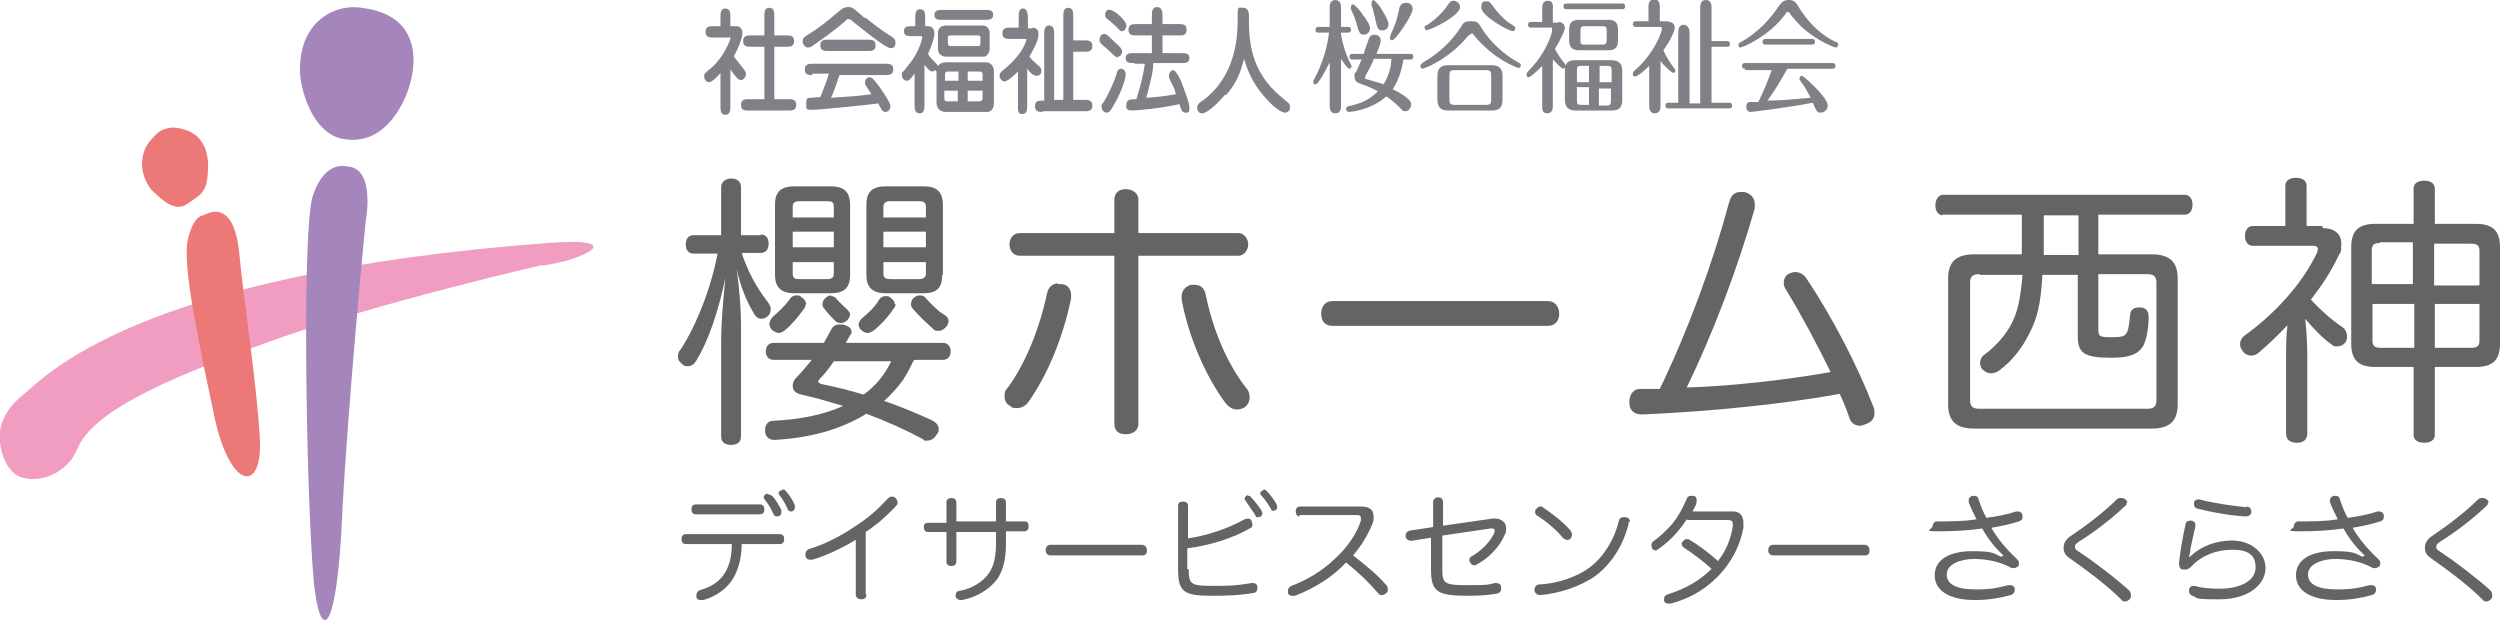 <?xml version="1.0" encoding="UTF-8"?>
<svg xmlns="http://www.w3.org/2000/svg" version="1.1" viewBox="0 0 352.9 87.5">
  <defs>
    <style>
      .cls-1 {
        fill: #ec7978;
      }

      .cls-1, .cls-2, .cls-3 {
        fill-rule: evenodd;
      }

      .cls-4 {
        fill: #646464;
      }

      .cls-2 {
        fill: #a586bc;
      }

      .cls-3 {
        fill: #f09dc1;
      }

      .cls-5 {
        fill: #827f86;
      }
    </style>
  </defs>
  <!-- Generator: Adobe Illustrator 28.6.0, SVG Export Plug-In . SVG Version: 1.2.0 Build 709)  -->
  <g>
    <g id="_レイヤー_1" data-name="レイヤー_1">
      <g>
        <path class="cls-3" d="M76.6,37.4s-23.3,5.3-38.8,10.9c-15.5,5.6-24.8,10-26.9,15.1-1.8,4.3-6.9,5-8.8,3.5C.2,65.4,0,62.4,0,62.4c0,0-.8-3.5,3.3-6.7,2.9-2.3,15.5-17,74-21.4,11.9-.9,4.8,2.5-.8,3.2Z"/>
        <path class="cls-2" d="M51,1.1s-3.3-.7-6.1,1.9c-2.8,2.6-2.8,6.9-2.3,9.1.5,2.2,2,6.7,5.7,7.5,3.7.7,6.7-1.2,8.8-5.6,2-4.4,2.7-11.9-6.1-12.9Z"/>
        <path class="cls-2" d="M49,23.5s-3.1-1-4.8,4c-1.8,5-.8,49.4.3,56.3,1,6.9,3.1,4.8,3.8-11,.8-15.8,3.3-41.4,3.3-41.4,0,0,1.5-7.6-2.5-7.9Z"/>
        <path class="cls-1" d="M24.5,18s-1.6,0-2.5,1c-.9.9-1.7,1.8-1.9,3.4-.3,1.6.5,3.8,1.7,4.8,1.1,1,2.9,2.8,4.6,1.6,1.7-1.2,2.7-1.5,2.9-4,.3-2.5,0-6.4-4.8-6.8Z"/>
        <path class="cls-1" d="M28.7,30.4s-1.4-.1-2.2,3.5c-.8,3.7,1.7,15.1,3.8,25.1,2.2,10,6.6,10.6,6.4,3.4-.3-7.2-2.4-20.8-2.9-26.4-.5-5.6-2.5-7-5.1-5.6Z"/>
      </g>
      <g>
        <path class="cls-5" d="M101.7,10.3c-.4.5-1.2,1.3-1.6,1.3s-.7-.4-.7-.8.1-.5,1.1-1.3c1.6-1.4,2.6-3.8,2.6-4.1s0-.1-.3-.1h-2.1c-.5,0-1.1,0-1.1-.8s.6-.8,1.1-.8h1v-1.2c0-.6,0-1.3.7-1.3s.7.7.7,1.3v1.2h.9c.5,0,.8.4.8,1s-.6,2.2-1.2,3.2c0,.2.5.7,1.1,1.5.5.6.6.8.6,1.1s-.3.8-.7.8-.8-.5-1.5-1.5v5.1c0,.6,0,1.3-.7,1.3s-.7-.6-.7-1.3v-4.4ZM107.9,14v-7.4h-1.9c-.5,0-1.1,0-1.1-.8s.6-.8,1.1-.8h1.9v-2.6c0-.7,0-1.3.7-1.3s.7.6.7,1.3v2.6h1.7c.5,0,1.1,0,1.1.8s-.6.8-1.1.8h-1.7v7.4h2c.5,0,1.1,0,1.1.8s-.6.8-1.1.8h-5.6c-.5,0-1.1,0-1.1-.8s.6-.8,1.1-.8h2.2Z"/>
        <path class="cls-5" d="M122.2,2.5c1.2,1,2.4,1.9,3.7,2.7.2.2.5.3.5.7s0,.9-.7.9-4.5-3.1-5.6-4c-.2-.1-.2-.1-.3-.1-.2,0-.3,0-.5.3-1.3,1.1-2.6,2.1-4.5,3.4-.4.3-.5.3-.8.3-.4,0-.7-.5-.7-.9s.2-.6.9-1c1.6-1,2.3-1.6,4.1-3.1.5-.4.8-.7,1.4-.7s.6,0,2.3,1.5ZM114.7,10.6c-.5,0-1.1,0-1.1-.8s.7-.8,1.1-.8h10.3c.5,0,1.1,0,1.1.8s-.7.8-1.1.8h-6.5c-.4,1.1-.7,2.2-1.2,3.2,3.1-.2,3.4-.2,5.7-.5-.1-.2-.6-.9-.7-1.1-.1-.2-.2-.3-.2-.5,0-.6.4-.8.7-.8s.7.5,1.3,1.3c.5.7,1.6,2.3,1.6,2.8s-.4.8-.7.8c-.4,0-.5-.3-.6-.4,0-.1-.4-.6-.4-.8-1.4.2-8.4.9-9.3.9s-.9,0-.9-.9.3-.7.5-.8c.2,0,.3,0,1.5-.1.7-1.7,1-2.6,1.2-3.3h-2.4ZM122.5,5.6c.5,0,1.1,0,1.1.8s-.6.8-1.1.8h-5.6c-.5,0-1.1,0-1.1-.8s.6-.8,1.1-.8h5.6Z"/>
        <path class="cls-5" d="M132,9.9c-.1.1-.3.2-.4.2-.4,0-1.1-.9-1.1-1v5.6c0,.6,0,1.3-.7,1.3s-.7-.7-.7-1.3v-4.3c-.6.8-.8,1-1.1,1s-.7-.3-.7-.8.1-.4.3-.6c.8-1,1.2-1.5,1.6-2.2.8-1.4,1-2.5,1-2.5,0-.1-.1-.2-.2-.2h-1.3c-.5,0-1.1,0-1.1-.7s.6-.7,1.1-.7h.5v-1.1c0-.6,0-1.3.7-1.3s.7.7.7,1.3v1.1h.4c.6,0,.9.4.9,1.1s-.7,2.4-.9,2.8c.1.2.4.6.7.9.3.3.6.6.7.8.2-.3.6-.5,1-.5h5.8c.6,0,1.1.5,1.1,1.2v4.6c0,1-.7,1.2-.9,1.2h-5.8c-.3,0-1.4,0-1.4-1.4v-4.3ZM139.1,1.4c.5,0,1.1,0,1.1.7s-.7.7-1.1.7h-6.1c-.5,0-1.1,0-1.1-.7s.7-.7,1.1-.7h6.1ZM138.7,3.6c.8,0,1,.7,1,1v2.3c0,.5-.4,1.1-.8,1.1h-5.3c-.8,0-1.2-.5-1.2-1.1v-2.3c0-.7.6-1,1.1-1h5.2ZM135.3,11.4v-1.3h-1.5c-.3,0-.4.2-.4.4v.9h1.9ZM133.3,12.8v1c0,.5.2.5.4.5h1.5v-1.5h-1.9ZM134.1,5c-.2,0-.3.1-.3.3v.8c0,0,0,.4.3.4h3.9c.2,0,.4,0,.4-.4v-.9c0-.2-.3-.2-.4-.2h-3.9ZM138.7,11.4v-.9c0-.2-.1-.4-.4-.4h-1.7v1.3h2.1ZM136.6,12.8v1.5h1.6c.2,0,.5,0,.5-.5v-1h-2.1Z"/>
        <path class="cls-5" d="M145.7,3.9c.9,0,.9.7.9,1,0,.9-1,2.6-1.3,3.1.4.5.7.7,1.2,1.2.3.2.5.4.5.8s-.2.7-.7.7-1-.6-1.3-1v5.1c0,.6,0,1.3-.7,1.3s-.6-.7-.6-1.3v-4.7c-.5.5-1.5,1.4-1.9,1.4s-.7-.5-.7-.8.2-.6.4-.7c.6-.5,1.3-1.1,1.8-1.7,1.2-1.3,1.6-2.6,1.6-2.7s-.2-.1-.2-.1h-2.1c-.5,0-1.1,0-1.1-.8s.6-.8,1.1-.8h1.2v-1.4c0-.6,0-1.3.6-1.3s.7.7.7,1.3v1.5h.7ZM147.2,15.8c-.5,0-1.1,0-1.1-.8s.5-.8,1.3-.8V4.9c0-.6,0-1.3.7-1.3s.7.7.7,1.3v9.2h1.3V2.4c0-.6,0-1.3.7-1.3s.7.7.7,1.3v3.3h1.6c.5,0,1.1,0,1.1.8s-.6.8-1.1.8h-1.6v6.8h1.6c.5,0,1.1,0,1.1.8s-.6.8-1.1.8h-5.9Z"/>
        <path class="cls-5" d="M157.8,8.1c-.2,0-.3,0-1.3-1-.2-.2-1-.8-1.1-1-.1,0-.2-.3-.2-.5,0-.3.2-.8.6-.8s.4,0,1.4,1c1,.9,1.1,1,1.2,1.4,0,.5-.3.8-.6.8ZM157.3,14.7c-.6,1.1-.8,1.2-1.1,1.2s-.7-.3-.7-.8,0-.3.3-.7c.5-.8,1.3-2.4,1.8-3.9,0-.2.2-.8.6-.8.6,0,.7.6.7.7,0,1.1-1,3.3-1.6,4.3ZM159,3.6c0,.4-.3.8-.6.8s-.2,0-.9-.7c-.2-.2-1.1-1-1.3-1.1-.1-.1-.2-.3-.2-.5,0-.6.4-.8.7-.7.6,0,2.3,1.5,2.3,2.2ZM160,8.9c-.5,0-1.1,0-1.1-.7s.6-.7,1.1-.7h2.6v-2.5h-2.2c-.5,0-1.1,0-1.1-.8s.6-.8,1.1-.8h2.2v-1.1c0-.6,0-1.3.7-1.3s.8.6.8,1.3v1.1h2.3c.5,0,1.1,0,1.1.8s-.6.8-1.1.8h-2.3v2.5h2.7c.5,0,1.1,0,1.1.7s-.6.7-1.1.7h-4c0,1.2-.5,3.1-1,4.9,2.1-.1,3.4-.4,4.2-.5-.2-.7-.3-1-.6-1.5-.4-.8-.4-.9-.4-1.1,0-.5.4-.8.6-.8s.6.4,1.1,1.5c.2.6,1.2,3,1.2,3.8s-.2.7-.6.7-.6-.4-.8-1.2c-2.7.6-5.9.9-6.8.9s-.7-.7-.7-.8c0-.8.6-.8,1.4-.8.5-1.5,1-3.4,1.2-5h-1.3Z"/>
        <path class="cls-5" d="M172.9,13.4c-.9,1.1-2.5,2.6-3.2,2.6s-.7-.7-.7-.8c0-.5.3-.7.9-1.1,4.5-3.4,4.8-8.8,4.8-11.1s0-1.9.8-1.9.8.9.8,1.2c0,3.1,0,7.7,4.7,11.5.9.8,1.1.8,1.1,1.3s-.3.8-.7.8c-.7,0-2-1.2-2.6-1.9-1.6-1.7-2.5-3.4-3.2-5.7-.5,2.1-1.2,3.6-2.5,5.1Z"/>
        <g>
          <path class="cls-5" d="M189.3,14.9c0,.3,0,1.1-.8,1.1s-.8-.8-.8-1.1v-6.1c-.6,1.2-1.6,3.1-2,3.1s-.3-.2-.3-.4,0-.2.1-.3c1.3-2.4,1.9-4.8,2.1-6.6h-1.5c-.2,0-.4,0-.4-.4s.3-.4.4-.4h1.6V1.1c0-.3,0-1.1.8-1.1s.8.8.8,1.1v2.7h1c.1,0,.4,0,.4.4s-.3.4-.4.4h-1v.3c.2,1.2.6,2.5,1.1,3.6.1.3.4.7.4.8,0,.2-.2.4-.3.4-.3,0-.8-.8-1.2-1.4v6.6ZM190.9,8.4c-.1,0-.4,0-.4-.4s.3-.4.4-.4h1.6c.1-.4.7-2.1.8-2.3.2-.3.4-.4.7-.4.5,0,.9.3.9.8s-.4,1.4-.6,1.9h4.8c.1,0,.4,0,.4.4s-.3.4-.4.4h-1c-.3,2.1-1,3.4-1.5,4.2,1.1.5,1.9,1.1,2.2,1.4.2.2.4.4.4.7,0,.6-.4,1-.8,1s-.4-.1-.6-.3c-.7-.7-1.1-1.1-2.1-1.8-2.2,2-5.2,2.2-5.3,2.2-.2,0-.4-.2-.4-.4s.2-.4.3-.4c1.4-.3,2.8-.7,4.2-2.1-.5-.3-.9-.5-2.5-1.1-.3-.1-.8-.3-.8-1s0-.4.2-.6c.3-.6.5-1.1.8-1.8h-1.3ZM192.3,2c.5.6,1.1,1.5,1.1,2s-.4.9-.9.9-.6-.3-.8-.8c-.2-.9-.6-2-1-2.8,0,0,0-.2,0-.3,0-.2.1-.4.3-.4s1.1,1,1.3,1.4ZM193.9,8.4c-.3.8-.7,1.5-1.1,2.2,0,.1-.1.2-.1.3,0,.2,0,.3.3.3,1.3.4,1.8.5,2.3.7.9-1.4,1.1-2.9,1.1-3.6h-2.5ZM195.1,4.3c-.5,0-.7-.4-.8-.9-.2-.9-.4-1.8-.7-2.7,0-.1,0-.2,0-.3,0-.2.2-.4.3-.4s.5.5.8.8c.2.3,1.3,2,1.3,2.6s-.4.9-.9.9ZM197.5,4.7c-.2.3-.8,1-1,1s-.3-.2-.3-.4.4-1.1.5-1.3c.3-.7.5-1.3.8-2.7,0-.3.3-.9.9-.9s1,.2,1,.9-1.5,2.9-1.9,3.4Z"/>
          <path class="cls-5" d="M207.3,5c-2.9,3.5-6.3,4.7-6.5,4.7s-.3-.2-.3-.4.2-.3.4-.5c2.1-1.2,4-2.9,5.4-5.1.3-.6.6-.7,1.3-.7s1,0,1.5.9c1.3,2.1,3.2,3.8,5.2,4.9.2.1.4.2.4.4s-.2.4-.3.4-3.5-1.1-6.4-4.7c-.1-.2-.2-.2-.2-.2s-.1,0-.3.2ZM201.5,4.3c-.2,0-.4-.2-.4-.4s0-.3.4-.4c1.3-.9,2.2-1.8,2.8-2.7.4-.6.6-.7.9-.7.4,0,.9.4.9.9,0,1.2-4,3.2-4.6,3.2ZM212.1,14c0,1.4-.7,1.6-1.6,1.6h-6c-1.1,0-1.6-.4-1.6-1.6v-3.2c0-1.3.6-1.6,1.6-1.6h6c1.1,0,1.6.4,1.6,1.6v3.2ZM210.5,10.7c0-.6-.1-.8-.7-.8h-4.5c-.6,0-.7.2-.7.8v3.3c0,.6.1.8.7.8h4.5c.6,0,.7-.2.7-.8v-3.3ZM209.9.2c.3,0,.4,0,1.1,1,1,1.3,1.9,2,2.6,2.4.2.1.3.2.3.4s-.2.4-.3.4c-.7,0-4.5-2.2-4.5-3.3s.5-.9.9-.9Z"/>
          <path class="cls-5" d="M220,3.1c.7,0,.9.6.9.8,0,.4-.5,1.5-1.4,3,.2.4.7,1.3,1.4,2.1,0,0,.1.2.1.3,0,.2-.2.4-.3.4-.3,0-1.2-1-1.5-1.3v6.5c0,.3,0,1.1-.8,1.1s-.7-.8-.7-1.1v-5.6c-.4.4-1.6,1.6-1.9,1.6s-.3-.2-.3-.4,0-.2.1-.3c1.3-1.4,1.5-1.7,2.2-2.8.8-1.3,1.3-2.7,1.3-3.2s-.1-.3-.3-.3h-2.7c-.1,0-.4,0-.4-.4s.3-.4.4-.4h1.6V1.1c0-.2,0-1,.8-1s.7.8.7,1v2.1h.8ZM229,.5c.1,0,.4,0,.4.4s-.3.4-.4.4h-7.9c-.1,0-.4,0-.4-.4s.3-.4.4-.4h7.9ZM229,14.1c0,1.2-.6,1.5-1.5,1.5h-5.1c-1,0-1.5-.5-1.5-1.5v-4.1c0-1.2.5-1.5,1.5-1.5h5.1c1,0,1.5.5,1.5,1.5v4.1ZM228.4,5.7c0,1-.4,1.4-1.4,1.4h-4.1c-1.1,0-1.4-.6-1.4-1.4v-1.5c0-1,.4-1.4,1.4-1.4h4.1c1,0,1.4.4,1.4,1.4v1.5ZM224.3,11.6v-2.3h-1.1c-.6,0-.6.2-.6.7v1.6h1.8ZM222.6,12.4v1.7c0,.6.1.7.6.7h1.1v-2.5h-1.8ZM226.8,4.4c0-.6-.1-.7-.6-.7h-2.5c-.5,0-.6.1-.6.7v1.2c0,.6,0,.7.6.7h2.5c.5,0,.6-.2.6-.7v-1.2ZM227.5,11.6v-1.6c0-.6-.1-.7-.6-.7h-1.1v2.3h1.7ZM225.7,12.4v2.5h1.1c.5,0,.6-.2.6-.7v-1.7h-1.7Z"/>
          <path class="cls-5" d="M235.6,3.1c.7,0,.8.6.8.8,0,.5-.6,1.8-1.6,3.2.4.9.9,1.7,1.5,2.5.1.2.2.2.2.3,0,.2-.1.4-.3.4s-1.5-1.2-1.8-1.7v6.2c0,.4,0,1.2-.8,1.2s-.8-.8-.8-1.2v-5.5c-.9.9-1.7,1.5-2,1.5s-.3-.2-.3-.4.1-.3.2-.4c2.9-2.5,3.9-5.6,3.9-5.9s-.2-.3-.3-.3h-3.4c-.1,0-.4,0-.4-.4s.3-.4.4-.4h1.8v-2c0-.3,0-1.1.8-1.1s.8.8.8,1.1v2h1.2ZM236.9,14.5V4.6c0-.5.1-1.1.8-1.1s.8.9.8,1.1v10h1.5V1.1c0-.5.1-1.1.8-1.1s.8.6.8,1.1v4.7h2.2c.1,0,.4,0,.4.4s-.3.4-.4.4h-2.2v7.9h2.5c.1,0,.4,0,.4.4s-.3.4-.4.4h-8.6c-.1,0-.4,0-.4-.4s.3-.4.4-.4h1.5Z"/>
          <path class="cls-5" d="M259.1,6.7c-.2,0-3.6-1.3-5.8-4-.2-.2-.6-.7-.7-.9,0,0,0-.1-.2-.1s-.2,0-.3.2c-2.3,3.2-6.1,4.8-6.4,4.8s-.3-.2-.3-.4.2-.3.4-.4c2.4-1.3,4.2-3.4,5.2-4.9.6-.9,1-1,1.5-1,.8,0,1,.3,1.6,1.3,2,3.1,4.3,4.3,5,4.6.2,0,.4.2.4.4s-.2.4-.3.4ZM246.4,9.7c-.2,0-.5,0-.5-.4s.3-.4.5-.4h12.2c.2,0,.5,0,.5.4s-.3.4-.5.4h-6.3c-1.1,2-1.8,3.1-2.8,4.5,1.9,0,3.8-.2,6.1-.4-.4-.7-.7-1.4-1.4-2.3-.1-.2-.2-.3-.2-.4,0-.2.2-.4.3-.4.3,0,1.5,1.2,2,1.7.8.8,1.7,1.9,1.7,2.5s-.5,1-1,1-.6-.2-1.1-1.4c-3.6.7-8.6,1.3-8.8,1.3-.4,0-.6-.4-.6-.7s.1-.7.5-.7c.2,0,.9,0,1.2,0,.6-1.2,1.3-2.8,1.9-4.5h-3.8ZM255.7,5.5c.2,0,.5,0,.5.4s-.3.4-.5.4h-6.4c-.2,0-.5,0-.5-.4s.3-.4.5-.4h6.4Z"/>
        </g>
      </g>
      <g>
        <path class="cls-4" d="M107.4,33.1c.7,0,1.1.5,1.1,1.3s-.4,1.3-1.1,1.3h-2.7c1.2,3.7,2.9,5.9,3.8,7.1.2.3.3.6.3.8,0,.5-.2.9-.5,1.1-.3.2-.5.3-.8.3-.4,0-.8-.2-1.1-.8-.8-1.3-1.8-3.4-2.4-6.2.4,3,.6,5.8.6,7.8v15.8c0,.8-.5,1.2-1.4,1.2s-1.4-.4-1.4-1.2v-13.5c0-2.7.3-5.9.6-8.9-1,4.8-2.4,8.9-4.1,11.7-.3.5-.7.8-1.2.8s-.6-.1-.9-.4c-.4-.3-.5-.6-.5-1s.1-.7.4-1c1.6-2.4,4-7.4,5.2-13.5h-3.4c-.7,0-1.1-.5-1.1-1.3s.4-1.3,1.1-1.3h3.9v-6.8c0-.7.6-1.2,1.4-1.2s1.4.4,1.4,1.2v6.8h2.8ZM128.9,51c-.4.9-.9,1.8-1.4,2.6-.8,1.1-1.7,2.1-2.7,3,2.4.8,4.7,1.8,6.7,2.7.6.3,1,.7,1,1.2s0,.5-.2.7c-.3.6-.8,1-1.4,1s-.4,0-.6-.2c-2.4-1.3-5.1-2.5-8-3.6-3.4,2.1-7.6,3.4-13,3.7h0c-.8,0-1.3-.5-1.3-1.3h0c0-.9.4-1.4,1.2-1.4,3.9-.2,7.2-.9,9.8-2.1-2-.6-4-1.2-5.9-1.6-.8-.2-1.2-.6-1.2-1.2s.2-.9.7-1.4c.7-.7,1.3-1.5,2-2.3h-5.4c-.7,0-1.1-.5-1.1-1.2s.4-1.2,1.1-1.2h7.1c.4-.7.7-1.3,1-1.8.2-.5.6-.8,1.2-.8s.5,0,.8.1c.6.2.9.5.9.9s0,.3-.2.5c-.2.4-.4.7-.6,1.1h13.7c.7,0,1.1.5,1.1,1.2s-.4,1.2-1.1,1.2h-4ZM113.7,43c0,.2,0,.4-.3.7-.7,1-1.6,2.1-2.7,3-.3.2-.6.3-.8.3s-.7-.2-1-.5c-.2-.3-.3-.6-.3-.8s.2-.7.5-1c.8-.7,1.7-1.5,2.4-2.5.2-.3.5-.5.9-.5s.5,0,.8.3c.4.3.6.6.6,1ZM120,38.8c0,1.9-.9,2.6-2.8,2.6h-5c-1.8,0-2.8-.7-2.8-2.6v-9.9c0-1.9.9-2.6,2.8-2.6h5c1.9,0,2.8.7,2.8,2.7v9.8ZM117.7,30.7v-1.5c0-.7-.3-.8-1-.8h-3.8c-.7,0-1,.2-1,.8v1.5h5.8ZM111.9,34.9h5.8v-2.2h-5.8v2.2ZM111.9,38.6c0,.7.3.8,1,.8h3.8c.7,0,1-.2,1-.8v-1.6h-5.8v1.6ZM117.7,51c-.6.9-1.3,1.8-2,2.5-.2.2-.2.3-.2.4s.2.2.4.3c2,.4,4,.9,6,1.5,1.7-1.2,3-2.8,3.9-4.7h-8.1ZM117.3,41.8c.3,0,.6.1.8.4.4.5,1,1,1.5,1.5.2.2.4.5.4.7s-.2.6-.4.8c-.3.3-.6.4-.9.4s-.6-.1-.8-.3c-.4-.4-1-1-1.6-1.8-.2-.2-.2-.4-.2-.6,0-.3.2-.7.5-.9.2-.2.5-.3.8-.3ZM126.4,42.9c0,.2,0,.4-.2.6-.8,1.2-1.8,2.3-2.8,3.1-.3.2-.6.4-.9.4s-.6-.1-.9-.4c-.3-.2-.4-.6-.4-.8s.2-.6.4-.8c1-.8,2-1.8,2.5-2.7.2-.3.5-.5.9-.5s.4,0,.7.2c.4.3.6.6.6.9ZM133,38.8c0,1.9-.8,2.6-2.7,2.6h-5.2c-1.8,0-2.8-.7-2.8-2.6v-9.9c0-1.9.9-2.6,2.8-2.6h5.2c1.9,0,2.8.7,2.8,2.7v9.8ZM130.7,30.7v-1.5c0-.7-.4-.8-1-.8h-4c-.6,0-1,.2-1,.8v1.5h6ZM124.7,34.9h6v-2.2h-6v2.2ZM124.7,38.6c0,.7.4.8,1,.8h4c.6,0,1-.2,1-.8v-1.6h-6v1.6ZM129.9,41.7c.3,0,.6.1.8.4.7.8,1.8,1.9,2.7,2.4.3.2.5.5.5.8s-.1.6-.4.9-.6.5-1,.5-.6,0-.8-.3c-.9-.8-2.1-1.9-2.9-2.9-.2-.2-.2-.4-.2-.6,0-.4.2-.8.6-1,.2-.2.5-.2.7-.2Z"/>
        <path class="cls-4" d="M149.3,40.1c.2,0,.4,0,.6,0,.8.1,1.3.7,1.3,1.6s0,.3,0,.4c-1.1,5.4-3.3,10.8-6,14.6-.4.6-1,.9-1.6.9s-.7,0-1-.3c-.6-.3-.8-.8-.8-1.4s.1-.8.4-1.1c2.6-3.5,4.6-8.6,5.6-13.4.2-.9.8-1.4,1.6-1.4ZM160.7,59.8c0,1-.8,1.5-1.8,1.5s-1.6-.5-1.6-1.5v-23.7h-13.4c-.8,0-1.4-.7-1.4-1.6s.6-1.6,1.4-1.6h13.4v-4.7c0-1,.7-1.5,1.6-1.5s1.8.5,1.8,1.5v4.7h14.1c.8,0,1.4.8,1.4,1.6s-.6,1.6-1.4,1.6h-14.1v23.7ZM168.6,40.2c.8,0,1.4.4,1.6,1.4,1,4.9,3,9.8,5.9,13.4.2.3.3.7.3,1.1,0,.6-.3,1.1-.7,1.4-.4.2-.7.3-1.1.3-.6,0-1.1-.3-1.6-.9-2.7-3.6-5.2-9.2-6.2-14.6,0-.2,0-.3,0-.5,0-.8.6-1.4,1.3-1.6.2,0,.3,0,.5,0Z"/>
        <path class="cls-4" d="M188.1,46c-1,0-1.6-.6-1.6-1.7s.6-1.8,1.6-1.8h30.4c1,0,1.6.8,1.6,1.8s-.6,1.7-1.6,1.7h-30.4Z"/>
        <path class="cls-4" d="M258.4,52.5c-1.9-3.9-4.2-8.2-6.4-11.8-.2-.3-.2-.6-.2-.8,0-.6.3-1.1.8-1.3.3-.1.5-.2.8-.2.6,0,1.2.3,1.6.9,3.6,5.4,7.2,12.3,9.4,18,.2.4.2.7.2,1,0,.8-.4,1.3-1.3,1.6-.3.1-.5.2-.8.2-.6,0-1.2-.4-1.4-1-.4-1.2-.8-2.2-1.4-3.5-7.6,1.4-18.3,2.5-27.8,2.9h-.2c-1,0-1.7-.6-1.7-1.6v-.2c0-1,.6-1.8,1.5-1.8.5,0,1,0,1.4,0h1.4c4-8.3,7.5-17.8,9.8-26.4.3-1,.8-1.4,1.6-1.4s.4,0,.5,0c.9.2,1.5.8,1.5,1.7s0,.4,0,.6c-2.4,8.5-6,17.9-9.6,25.3,6.7-.2,14.9-1.2,20.4-2.2Z"/>
        <path class="cls-4" d="M274.3,30.4c-.7,0-1.1-.6-1.1-1.4s.4-1.5,1.1-1.5h34.1c.7,0,1.1.6,1.1,1.4s-.4,1.4-1.1,1.4h-12.2v5.6h7.5c2.5,0,3.7,1,3.7,3.4v17.8c0,2.4-1.2,3.4-3.7,3.4h-25c-2.5,0-3.7-1-3.7-3.4v-17.8c0-2.4,1.2-3.4,3.7-3.4h6.7c0-1.9,0-3.8,0-5.6h-11.3ZM279.4,38.7c-.9,0-1.3.3-1.3,1.2v16.6c0,.9.4,1.2,1.3,1.2h23.7c.9,0,1.3-.3,1.3-1.2v-16.6c0-.9-.4-1.2-1.3-1.2h-6.9v7.8c0,1,.2,1.1,1.9,1.1s1.9-.2,2.2-.8c.2-.5.3-1.4.4-2.4,0-.6.5-1,1.2-1h.2c.8,0,1.2.5,1.2,1.3,0,1.7-.3,3.3-.8,4.2-.8,1.2-2,1.6-4.6,1.6-3.7,0-4.6-.7-4.6-3v-8.7h-5c-.2,4.2-.8,6.2-1.7,8-1.1,2.3-2.6,4.2-4.4,5.5-.4.3-.8.4-1.2.4s-.8-.2-1.2-.6c-.2-.3-.3-.6-.3-.9s.2-.9.7-1.2c1.5-1.1,3-2.8,3.8-4.4s1.2-3.3,1.5-6.8h-6ZM288.5,30.4c0,1.9,0,3.8,0,5.6h4.9v-5.6h-4.8Z"/>
        <path class="cls-4" d="M327.9,32.2c1.6,0,2.6.8,2.6,2.2s-.1,1.1-.4,1.7c-1,2.2-2.5,4.4-3.9,6.2,1.5,1.6,3.1,3,4.5,3.9.4.3.6.8.6,1.2s0,.6-.2.9c-.3.4-.7.6-1.2.6s-.6-.1-.8-.3c-1.2-.8-2.5-2.2-3.7-3.6.2,1.8.3,3.6.3,5.4v10.8c0,.9-.6,1.3-1.5,1.3s-1.5-.4-1.5-1.3v-10.3c0-1.7,0-3.4.2-5-1.4,1.5-3,3-4.2,4-.3.2-.6.3-.9.3-.5,0-.9-.2-1.2-.6-.2-.3-.4-.6-.4-1s.2-.9.6-1.2c4.2-3,8.2-7.3,10.3-11.8,0-.2.1-.3.1-.4,0-.3-.2-.5-.6-.5h-8.6c-.7,0-1.1-.6-1.1-1.4s.4-1.4,1.1-1.4h4.6v-5.7c0-.7.6-1.1,1.5-1.1s1.5.4,1.5,1.1v5.7h2.2ZM340.7,26.6c0-.7.6-1.1,1.5-1.1s1.5.4,1.5,1.1v5h5.8c2.3,0,3.4.9,3.4,3.3v13.6c0,2.4-1.1,3.3-3.4,3.3h-5.8v9.6c0,.7-.6,1.1-1.5,1.1s-1.5-.4-1.5-1.1v-9.6h-5.4c-2.3,0-3.4-.9-3.4-3.3v-13.6c0-2.4,1.1-3.3,3.4-3.3h5.4v-5ZM336,34.3c-.8,0-1.2.2-1.2,1v4.8h5.8v-5.9h-4.7ZM334.9,42.9v5.2c0,.8.4,1,1.2,1h4.7v-6.2h-5.8ZM350,40.2v-4.8c0-.8-.4-1-1.2-1h-5.2v5.9h6.3ZM348.8,49.1c.8,0,1.2-.2,1.2-1v-5.2h-6.3v6.2h5.2Z"/>
      </g>
      <g>
        <path class="cls-4" d="M96.8,76.8c-.4,0-.6-.3-.6-.7s.2-.7.6-.7h13.3c.4,0,.6.3.6.7s-.2.7-.6.7h-5.4c0,2-.5,3.7-1.3,5-.9,1.4-2.4,2.4-4.1,2.9-.1,0-.3,0-.4,0-.3,0-.5-.1-.6-.4,0-.1,0-.2,0-.3,0-.3.2-.6.5-.7,1.5-.4,2.8-1.2,3.5-2.4.7-1.1,1-2.4,1-4.1h-6.4ZM107.3,71.2c.4,0,.6.3.6.7s-.2.7-.6.7h-9.1c-.4,0-.6-.3-.6-.7s.2-.7.6-.7h9.1ZM108.5,69.8c.2,0,.3.1.5.2.5.5,1,1.4,1.3,2,0,.1,0,.3,0,.4,0,.3-.3.5-.6.5s-.4-.1-.5-.3c-.3-.7-.7-1.4-1.2-2-.1-.2-.2-.3-.2-.4,0-.2.2-.5.5-.5ZM110.4,69.1c.2,0,.4,0,.5.2.5.5,1,1.3,1.3,2,0,.1,0,.2,0,.4s-.2.5-.5.5-.4-.1-.5-.3c-.3-.7-.7-1.4-1.1-1.9-.1-.2-.2-.3-.2-.4,0-.2.3-.4.5-.4Z"/>
        <path class="cls-4" d="M122.3,84c0,.4-.3.6-.7.6s-.8-.2-.8-.7v-7.7c-2,1.2-4.1,2.2-6.1,2.8-.1,0-.3,0-.4,0-.3,0-.5-.2-.6-.5,0,0,0-.2,0-.3,0-.3.2-.6.5-.7,2-.6,4.3-1.7,6.5-3.2,1.9-1.2,3.2-2.4,4.6-3.9.2-.2.4-.3.6-.3s.3,0,.5.2c.2.2.3.4.3.6s0,.3-.2.5c-1.1,1.2-2.5,2.5-4.3,3.7v8.7Z"/>
        <path class="cls-4" d="M133.6,70.9c0-.4.3-.6.7-.6s.7.2.7.6v2.7h5.6v-2.7c0-.4.3-.6.7-.6s.7.2.7.6v2.7h2.6c.5,0,.6.3.6.7s-.2.7-.6.7h-2.6v1.8c0,2.1-.4,3.7-1.2,4.9-1.1,1.5-2.9,2.6-5,3,0,0-.2,0-.2,0-.4,0-.6-.2-.7-.5,0,0,0-.1,0-.2,0-.3.2-.6.6-.6,1.7-.3,3.3-1.3,4.1-2.5.7-1,1-2.3,1-4.3v-1.5h-5.6v4.2c0,.4-.3.6-.7.6s-.7-.2-.7-.6v-4.2h-2.6c-.4,0-.6-.3-.6-.7s.2-.6.6-.6h2.6v-2.7Z"/>
        <path class="cls-4" d="M148.3,78.4c-.4,0-.7-.3-.7-.7s.2-.8.7-.8h12.9c.4,0,.7.3.7.8s-.2.7-.7.7h-12.9Z"/>
        <path class="cls-4" d="M167.8,80.4c0,2.2.4,2.3,3.7,2.3s3.7-.2,5.2-.4c0,0,.1,0,.2,0,.3,0,.6.2.6.6h0c0,.5-.2.8-.6.8-1.5.3-3.5.4-5.8.4-4.1,0-4.8-.6-4.8-3.8v-8.9c0-.5.3-.6.7-.6s.7.2.7.6v4.6c2.7-.4,5.7-1.4,8-2.7.1,0,.3-.1.4-.1.3,0,.5.1.6.4,0,.1.1.3.1.4,0,.3-.1.5-.4.6-2.4,1.4-5.7,2.4-8.8,2.8v2.9ZM176.2,70c.2,0,.3,0,.4.2.5.5,1.1,1.3,1.5,1.9,0,.1.1.2.1.4s-.2.5-.6.5-.3,0-.4-.3c-.4-.6-.9-1.3-1.3-1.9-.1-.1-.2-.3-.2-.4,0-.2.2-.5.5-.5ZM178.3,69.1c.2,0,.3,0,.5.2.4.4,1.1,1.3,1.4,1.9,0,.1.1.2.1.4s-.2.5-.5.5-.3,0-.4-.3c-.4-.6-.8-1.3-1.3-1.8-.2-.2-.2-.2-.2-.4s.3-.4.5-.4Z"/>
        <path class="cls-4" d="M183.5,72.9c-.4,0-.6-.3-.6-.7s.2-.7.6-.7h8.7c.7,0,1.2.2,1.5.6.1.2.2.5.2.9s0,.6-.2,1c-.6,1.5-1.5,3-2.7,4.4,1.9,1.5,3.3,2.6,4.7,4.2.2.2.2.4.2.6s0,.4-.2.5c-.2.2-.4.3-.6.3s-.4,0-.6-.3c-1.3-1.5-2.6-2.8-4.5-4.3-1.9,2.1-4.6,3.7-7.2,4.7-.1,0-.3,0-.4,0-.3,0-.5-.1-.6-.4,0,0,0-.2,0-.3,0-.3.2-.6.5-.7,2.1-.8,4.2-2,6-3.7,1.8-1.6,3.2-3.6,3.8-5.5,0-.2,0-.3,0-.4,0-.3-.2-.4-.6-.4h-8.1Z"/>
        <path class="cls-4" d="M199.2,76.3c0,0-.1,0-.1,0-.4,0-.6-.2-.7-.6h0c0-.4.2-.7.6-.8l3.3-.5v-3.5c0-.4.3-.7.7-.7s.7.2.7.7v3.3l7-1c.2,0,.3,0,.4,0,.5,0,.9.2,1.2.5.2.2.3.5.3.9s0,.6-.2.9c-.7,1.7-2.3,3.3-3.8,4.1-.2.1-.3.2-.5.2s-.4-.1-.5-.3c-.1-.1-.2-.3-.2-.4,0-.2.1-.5.4-.6,1.2-.7,2.5-1.9,3.1-3.2,0-.1.1-.3.1-.4,0-.2-.1-.3-.4-.3s-.1,0-.2,0l-6.8,1v4.6c0,2.2.2,2.4,3.6,2.4s2.8-.1,3.8-.3c0,0,.2,0,.2,0,.4,0,.7.2.7.6,0,0,0,.1,0,.2,0,.4-.2.6-.6.7-1.1.2-2.5.3-4.1.3-4.4,0-5.2-.6-5.2-3.8v-4.4l-3.1.5Z"/>
        <path class="cls-4" d="M229.9,73.6c0,.1,0,.2,0,.3-.7,2.9-2.3,5.6-4.7,7.4-2.1,1.5-5.2,2.5-7.8,2.7h0c-.4,0-.8-.3-.8-.7h0c0-.5.3-.8.7-.8,2.5-.1,5.4-1.1,7.1-2.4,2-1.5,3.5-4,4.1-6.5.1-.5.4-.6.7-.6s.2,0,.3,0c.4.1.6.3.6.7ZM221.7,74.9c.1.2.2.4.2.5s0,.4-.2.6c-.1.2-.3.2-.5.2s-.4-.1-.6-.3c-.9-1.1-2.3-2.3-3.6-3.1-.2-.1-.3-.3-.3-.5s0-.4.2-.5c.2-.2.3-.3.5-.3s.4,0,.5.2c1.2.8,2.8,2,3.8,3.2Z"/>
        <path class="cls-4" d="M238.1,73.3c-1,1.6-2.4,3.1-4,4.2-.1.1-.3.2-.4.2s-.4-.1-.5-.3c0-.1-.1-.3-.1-.4,0-.2.1-.5.3-.6,1-.7,1.9-1.6,2.7-2.5.8-1,1.4-2.1,2-3.5.1-.3.3-.4.6-.4s.2,0,.3,0c.3,0,.5.2.5.6s0,.1,0,.2c0,.3-.3.9-.6,1.4h5.5c1.1-.1,1.7.5,1.7,1.6s0,.4,0,.7c-.4,2.2-1.4,4.3-2.9,6.1-1.8,2.1-4.2,3.8-7.4,4.6-.1,0-.2,0-.3,0-.3,0-.5-.1-.6-.4,0-.1,0-.2,0-.3,0-.3.2-.5.5-.6,2.6-.8,4.6-2,6.2-3.6-1.3-1.2-2.7-2.2-3.9-3-.2-.1-.3-.3-.3-.5s0-.3.2-.4c.1-.2.3-.3.5-.3s.3,0,.4.1c1,.6,2.6,1.7,4,3,1.1-1.4,1.8-3,2.1-4.9,0-.1,0-.3,0-.4,0-.3-.2-.5-.7-.5h-5.7Z"/>
        <path class="cls-4" d="M250.3,78.4c-.4,0-.7-.3-.7-.7s.2-.8.7-.8h12.9c.4,0,.7.3.7.8s-.2.7-.7.7h-12.9Z"/>
        <path class="cls-4" d="M282.8,78.4c-1.1-1-2.1-2.2-3-3.8-2,.3-4.1.4-6.3.4s-.7-.3-.7-.7.3-.7.6-.7c1.9,0,3.9,0,5.6-.3-.4-.8-.8-1.6-1.1-2.4,0-.1,0-.2,0-.3,0-.3.2-.5.5-.6,0,0,.2,0,.3,0,.3,0,.5.1.6.5.3.9.6,1.7,1.1,2.6,1.5-.2,3-.5,4.2-.9.1,0,.2,0,.3,0,.3,0,.5.2.6.5,0,0,0,.2,0,.3,0,.3-.2.5-.5.6-1.2.4-2.7.7-3.9.9.9,1.6,2.2,3.1,3.7,4.5.2.2.2.4.2.5s0,.4-.2.5c-.2.1-.3.2-.5.2s-.4,0-.7-.2c-1.1-.6-3-1.1-4.9-1.1s-3.9.7-3.9,2.2,1.6,2.1,4.1,2.1,3.3-.3,4.6-.6c.1,0,.2,0,.3,0,.3,0,.5.2.6.4,0,.1,0,.2,0,.3,0,.3-.2.6-.6.7-1.4.4-3.1.7-5,.7-3.6,0-5.7-1.3-5.7-3.5s2.1-3.4,5.3-3.4,3.1.4,4.1.8h0Z"/>
        <path class="cls-4" d="M300.2,70.9c0,.2,0,.4-.3.6-1.9,1.8-4.4,3.7-6.5,5-.4.3-.5.4-.5.7s.1.4.6.7c2.1,1.4,5,3.6,7,5.4.2.2.3.4.3.7s0,.4-.2.6c-.2.2-.4.3-.6.3s-.4,0-.6-.3c-2-2-4.7-4-7.1-5.7-.8-.5-1-1-1-1.6s.3-1.2,1.1-1.7c2.1-1.4,4.7-3.4,6.4-5.1.2-.2.4-.2.6-.2s.4,0,.6.2c.2.1.3.3.3.5Z"/>
        <path class="cls-4" d="M309.1,78.6c1.5-1.4,3.5-2.3,6-2.3s4.7,1.6,4.7,3.9-2.4,4.4-6.5,4.4-2.9-.2-3.8-.5c-.3-.1-.5-.3-.5-.7s0-.1,0-.2c.1-.3.3-.5.6-.5s.2,0,.2,0c.9.3,2.3.4,3.5.4,3.1,0,5.1-1.2,5.1-3s-1.1-2.5-3.3-2.5-4.3.8-5.7,2.3c-.3.3-.6.5-.9.5s-.2,0-.3,0c-.4,0-.6-.3-.6-.8s0-.1,0-.2c.2-1.8.5-3.6.9-5.3,0-.4.3-.6.6-.6s.1,0,.2,0c.4,0,.6.3.6.6s0,.1,0,.2c-.3,1.3-.6,2.7-.7,3.2,0,.4-.1.7-.2,1.1h0ZM317.1,71.5c.4,0,.7.3.7.7h0c0,.5-.4.7-.8.7h0c-2.1-.1-4.9-.6-6.8-1.1-.3,0-.5-.4-.5-.6s0-.2,0-.2c0-.3.3-.5.6-.5s.1,0,.2,0c1.8.5,4.5.9,6.6,1.1Z"/>
        <path class="cls-4" d="M333.8,78.4c-1.1-1-2.1-2.2-3-3.8-2,.3-4.1.4-6.3.4s-.7-.3-.7-.7.3-.7.6-.7c1.9,0,3.9,0,5.6-.3-.4-.8-.8-1.6-1.1-2.4,0-.1,0-.2,0-.3,0-.3.2-.5.5-.6,0,0,.2,0,.3,0,.3,0,.5.1.6.5.3.9.6,1.7,1.1,2.6,1.5-.2,3-.5,4.2-.9.1,0,.2,0,.3,0,.3,0,.5.2.6.5,0,0,0,.2,0,.3,0,.3-.2.5-.5.6-1.2.4-2.7.7-3.9.9.9,1.6,2.2,3.1,3.7,4.5.2.2.2.4.2.5s0,.4-.2.5c-.2.1-.3.2-.5.2s-.4,0-.7-.2c-1.1-.6-3-1.1-4.9-1.1s-3.9.7-3.9,2.2,1.6,2.1,4.1,2.1,3.3-.3,4.6-.6c.1,0,.2,0,.3,0,.3,0,.5.2.6.4,0,.1,0,.2,0,.3,0,.3-.2.6-.6.7-1.4.4-3.1.7-5,.7-3.6,0-5.7-1.3-5.7-3.5s2.1-3.4,5.3-3.4,3.1.4,4.1.8h0Z"/>
        <path class="cls-4" d="M351.2,70.9c0,.2,0,.4-.3.6-1.9,1.8-4.4,3.7-6.5,5-.4.3-.5.4-.5.7s.1.4.6.7c2.1,1.4,5,3.6,7,5.4.2.2.3.4.3.7s0,.4-.2.6c-.2.2-.4.3-.6.3s-.4,0-.6-.3c-2-2-4.7-4-7.1-5.7-.8-.5-1-1-1-1.6s.3-1.2,1.1-1.7c2.1-1.4,4.7-3.4,6.4-5.1.2-.2.4-.2.6-.2s.4,0,.6.2c.2.1.3.3.3.5Z"/>
      </g>
    </g>
  </g>
</svg>